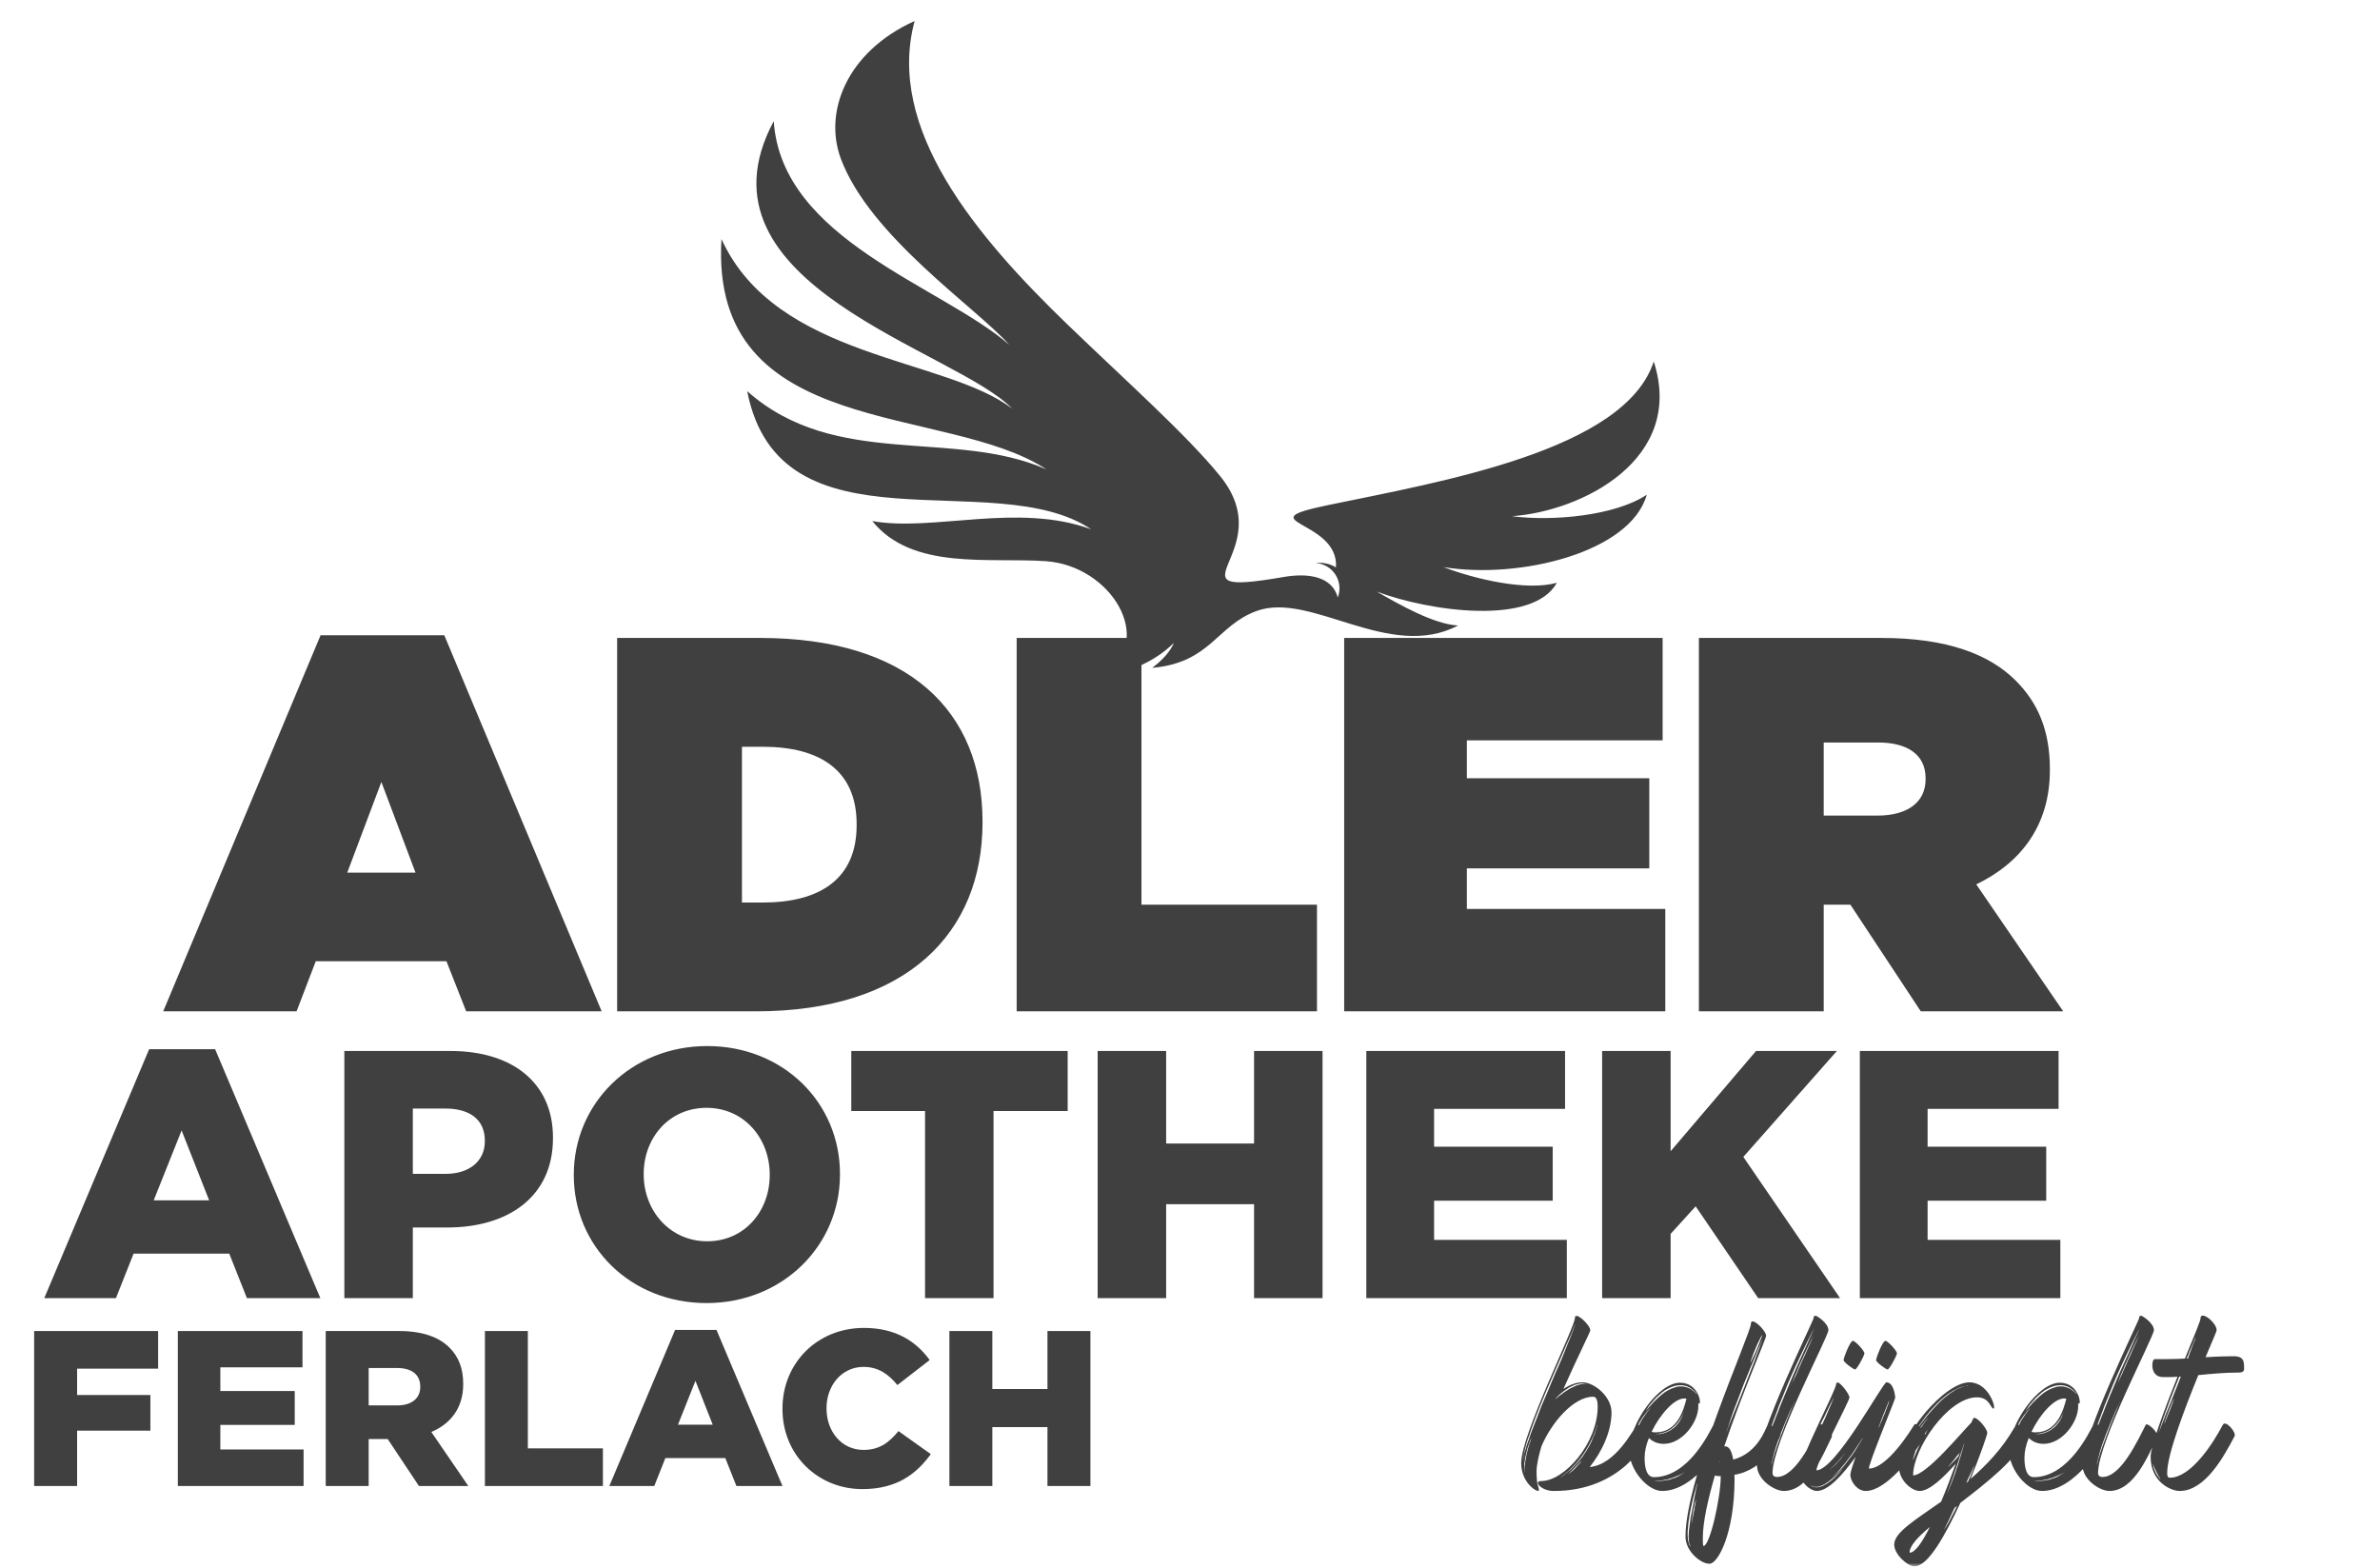 <svg width="645" height="425" viewBox="0 0 645 425" fill="none" xmlns="http://www.w3.org/2000/svg">
<mask id="mask0_3222_11828" style="mask-type:luminance" maskUnits="userSpaceOnUse" x="0" y="0" width="645" height="425">
<path d="M0 424.471H644.704V6.59905e-05H0V424.471Z" fill="white"/>
</mask>
<g mask="url(#mask0_3222_11828)">
<path d="M44.23 274.073H80.371L85.575 260.487H120.992L126.34 274.073H163.058L120.413 172.159H86.876L44.23 274.073ZM94.104 236.489L103.356 211.913L112.608 236.489H94.104ZM167.249 274.073H204.834C245.745 274.073 266.272 252.823 266.272 222.899V222.611C266.272 192.687 246.178 172.881 205.99 172.881H167.249V274.073ZM206.713 202.373C222.181 202.373 232.156 208.732 232.156 223.333V223.623C232.156 238.223 222.181 244.583 206.713 244.583H201.076V202.373H206.713ZM275.524 274.073H356.91V245.161H309.35V172.881H275.524V274.073ZM364.282 274.073H451.308V246.319H397.532V235.332H446.97V210.901H397.532V200.637H450.585V172.881H364.282V274.073ZM460.413 274.073H494.241V245.161H501.469L520.55 274.073H559.148L535.585 239.668C547.872 233.741 555.534 223.477 555.534 208.732V208.443C555.534 198.035 552.353 190.517 546.282 184.447C539.198 177.363 527.778 172.881 509.853 172.881H460.413V274.073ZM494.241 221.02V201.215H508.985C516.792 201.215 521.852 204.396 521.852 210.901V211.189C521.852 217.405 516.937 221.02 508.841 221.02H494.241Z" fill="#404040"/>
<path d="M12 351.789H31.421L36.204 339.734H62.132L66.915 351.789H86.815L58.304 284.341H40.415L12 351.789ZM41.657 325.288L49.216 306.345L56.679 325.288H41.657ZM93.32 351.789H111.88V332.653H121.16C137.711 332.653 149.861 324.332 149.861 308.45V308.258C149.861 293.525 138.955 284.818 122.116 284.818H93.32V351.789ZM111.88 318.113V300.414H120.681C127.283 300.414 131.396 303.378 131.396 309.12V309.312C131.396 314.573 127.283 318.113 120.777 318.113H111.88ZM191.476 353.129C212.141 353.129 227.64 337.534 227.64 318.304V318.113C227.64 298.882 212.333 283.48 191.668 283.48C171.003 283.48 155.504 299.074 155.504 318.304V318.494C155.504 337.725 170.812 353.129 191.476 353.129ZM191.668 336.385C181.431 336.385 174.447 327.968 174.447 318.304V318.113C174.447 308.45 181.24 300.222 191.476 300.222C201.713 300.222 208.601 308.545 208.601 318.304V318.494C208.601 328.157 201.809 336.385 191.668 336.385ZM250.696 351.789H269.256V301.084H289.347V284.818H230.701V301.084H250.696V351.789ZM297.477 351.789H316.037V326.341H339.861V351.789H358.419V284.818H339.861V309.884H316.037V284.818H297.477V351.789ZM370.281 351.789H424.623V336.004H388.651V325.382H420.796V310.746H388.651V300.509H424.144V284.818H370.281V351.789ZM434.189 351.789H452.751V334.376L459.543 326.914L476.476 351.789H498.672L472.457 313.521L497.811 284.818H475.903L452.751 311.989V284.818H434.189V351.789ZM504.029 351.789H558.369V336.004H522.397V325.382H554.543V310.746H522.397V300.509H557.891V284.818H504.029V351.789Z" fill="#404040"/>
<path d="M247.872 5.68C229.342 14.1 223.203 30.403 227.854 42.945C235.68 64.053 264.479 83.268 273.535 93.449C255.031 77.387 211.844 65.069 209.691 32.831C185.928 77.168 259.172 94.868 274.327 110.767C256.235 96.789 210.354 97.329 195.524 64.775C192.23 119.451 256.478 109.275 283.566 127.2C258.419 116.084 226.436 127.264 202.492 105.999C211.344 151.132 269.462 125.788 295.706 143.436C275.79 136.123 252.891 144.159 236.392 141.208C247.264 154.673 268.082 150.98 283.531 152.089C301.016 153.345 313.514 173.316 299.007 183.208C306.116 182.289 313.152 179.152 318.116 174.233C317.248 176.433 314.991 178.951 312.254 180.993C328.166 179.565 329.674 169.543 340.54 165.577C355.308 160.191 376.475 179.303 395.148 169.515C388.414 169.151 378.943 163.652 373.104 160.319C387.503 165.733 415.494 169.617 421.916 157.931C413.67 160.252 399.612 156.903 391.222 153.687C411.747 157.048 441.91 149.724 446.286 134.069C437.678 139.827 420.532 141.325 409.759 139.887C428.738 138.567 456.755 124.417 448.178 97.963C440.378 122.128 390.33 130.575 359.919 136.88C337.271 141.575 362.966 140.824 362.055 153.76C360.411 152.764 358.483 152.34 356.566 152.587C361.192 152.868 364.218 157.583 362.551 161.899C361.012 156.292 354.754 155.177 347.863 156.367C314.032 162.196 347.578 149.728 330.584 128.913C321.444 117.716 305.519 103.569 289.406 88.041C264.451 63.989 240.011 34.849 247.872 5.68Z" fill="#404040"/>
<path d="M443.647 386.216C442.592 387.271 437.948 396.926 430.825 397.56C434.201 393.339 436.733 387.852 436.733 382.734C436.733 378.46 432.039 374.608 428.872 374.608C427.131 374.608 425.391 375.294 423.701 376.402C427.341 368.171 430.983 360.942 430.983 360.52C430.983 359.043 426.815 355.19 426.815 357.142C426.815 359.728 412.252 388.695 412.252 396.506C412.252 402.099 417.053 404.79 417.053 403.84C417.053 402.731 416.42 402.838 416.42 398.774C416.42 397.032 416.948 394.659 417.739 391.967C420.377 385.688 426.34 378.512 431.775 378.512C432.777 378.512 432.988 379.938 432.988 381.15C432.988 391.071 424.019 401.359 417.687 401.359C415.417 401.359 417.739 404.051 420.956 404.051H421.009H421.063H421.169C439.373 404.051 446.549 390.543 446.549 388.642C446.549 387.482 444.068 385.794 443.647 386.216ZM414.572 391.123C414.415 391.546 414.257 392.02 414.099 392.6L413.888 393.446C413.835 393.707 413.729 393.971 413.675 394.342L413.36 396.082L413.201 397.614C413.201 398.034 413.201 398.458 413.255 398.722V398.984C413.255 398.932 413.201 398.88 413.201 398.722C413.201 398.563 413.149 398.404 413.149 398.246C413.149 398.034 413.096 397.824 413.096 397.614C413.096 397.138 413.043 396.611 413.201 396.03C413.255 395.45 413.36 394.868 413.519 394.29C413.569 393.919 413.675 393.656 413.729 393.392L413.94 392.548C414.099 391.967 414.309 391.492 414.468 391.071C414.625 390.647 414.677 390.279 414.837 390.068C414.889 389.91 414.889 389.803 414.943 389.75C414.943 389.698 414.943 389.698 414.996 389.644L414.889 390.068C414.837 390.332 414.731 390.7 414.572 391.123ZM416.525 384.211C415.627 386.479 414.837 388.432 414.257 390.279L413.781 391.546C413.623 391.967 413.623 392.338 413.465 392.706C413.201 393.392 413.043 394.024 412.937 394.659C412.885 394.922 412.832 395.134 412.832 395.344L412.727 395.871C412.727 395.714 412.727 395.556 412.78 395.344C412.78 395.186 412.832 394.974 412.885 394.606C413.043 394.024 413.096 393.446 413.307 392.652C413.465 391.86 413.729 391.071 413.993 390.174C414.363 389.276 414.625 388.327 414.996 387.271L416.156 384.106C417.053 381.836 417.951 379.568 418.952 377.192L421.908 370.387C422.911 368.223 423.701 366.219 424.493 364.476C425.284 362.736 425.917 361.363 426.285 360.307C426.499 359.728 426.604 359.358 426.761 359.094L426.92 358.674C426.868 358.726 426.868 358.726 426.868 358.779C426.868 358.831 426.815 358.938 426.815 359.094C426.656 359.464 426.551 359.728 426.392 360.307C426.023 361.415 425.443 362.842 424.704 364.582C424.019 366.324 423.227 368.382 422.224 370.546C421.221 372.707 420.325 375.028 419.323 377.352C418.267 379.726 417.317 382.048 416.525 384.211ZM429.769 375.188C429.769 375.188 429.664 375.135 429.452 375.082H428.979C428.82 375.082 428.609 375.135 428.396 375.135L427.659 375.347C427.395 375.399 427.184 375.452 426.92 375.611C426.656 375.768 426.392 375.822 426.129 375.979L425.284 376.402L424.545 376.876L423.807 377.352C423.596 377.563 423.332 377.722 423.12 377.879L422.541 378.3C422.329 378.512 422.172 378.671 422.064 378.724C421.959 378.776 421.855 378.882 421.696 379.039L421.433 379.25L421.644 378.986C421.749 378.83 422.012 378.566 422.435 378.142C422.647 377.932 422.804 377.774 422.963 377.668C423.173 377.458 423.385 377.299 423.596 377.139L425.125 376.084L425.971 375.663C426.233 375.506 426.499 375.452 426.761 375.294C427.131 375.242 427.341 375.135 427.607 375.082L428.344 374.923H428.979L429.505 375.028C429.664 375.082 429.717 375.135 429.769 375.135C429.823 375.188 429.875 375.188 429.875 375.188H429.769ZM428.187 396.452C427.817 396.874 427.341 397.35 426.868 397.928L426.129 398.616L425.391 399.195C425.177 399.355 425.021 399.407 424.863 399.566L424.652 399.724L424.704 399.671C424.757 399.671 424.809 399.619 424.863 399.566L425.337 399.142C425.496 398.932 425.76 398.722 425.971 398.511L426.709 397.772L428.081 396.347L428.715 395.714L428.556 395.924L428.187 396.452ZM429.347 394.024L428.872 394.763L428.344 395.398C427.976 395.871 427.607 396.242 427.236 396.664L426.18 397.772C425.812 398.14 425.496 398.404 425.125 398.668C424.757 399.036 424.493 399.195 424.229 399.407C423.965 399.671 423.755 399.83 423.543 399.988L422.911 400.463L423.067 400.303L423.491 399.935C423.912 399.566 424.44 399.195 425.072 398.616L426.076 397.666L427.131 396.558L428.187 395.292L428.715 394.606L429.189 393.919L429.664 393.234L430.087 392.495C430.401 392.02 430.667 391.546 430.877 391.071L431.563 389.698C431.775 389.276 431.933 388.8 432.091 388.432L432.512 387.324C432.672 386.955 432.724 386.744 432.777 386.479C432.829 386.27 432.936 386.111 432.988 385.952L432.829 386.531C432.777 386.744 432.724 387.008 432.565 387.378C432.408 387.746 432.355 388.063 432.197 388.484C432.039 388.855 431.88 389.33 431.669 389.75C431.509 390.227 431.3 390.7 431.036 391.176C430.825 391.65 430.561 392.126 430.244 392.6L429.823 393.339L429.347 394.024ZM465.649 386.111C464.963 385.847 464.488 385.952 464.172 386.479C463.38 387.852 457.68 400.303 448.236 400.303C446.125 400.303 445.704 397.403 445.704 395.079C445.704 393.446 446.072 391.65 446.865 389.698C447.761 390.543 449.028 391.282 450.875 391.282C455.888 391.282 460.267 385.476 460.267 381.046C460.267 380.676 460.267 380.464 460.215 380.306C460.267 380.358 460.373 380.358 460.531 380.358C461.112 380.358 460.32 374.714 455.255 374.714C449.451 374.714 441.536 385.9 441.536 393.128C441.536 398.192 446.391 404.051 450.452 404.051C459.528 404.051 467.496 390.911 467.496 388.8C467.496 387.587 466.757 386.638 465.913 386.216L465.649 386.111ZM456.152 383.207C455.993 383.471 455.94 383.842 455.675 384.315C455.519 384.527 455.465 384.739 455.307 385.003L454.78 385.742L454.147 386.479C453.883 386.69 453.724 386.955 453.355 387.114L452.985 387.428C452.827 387.587 452.721 387.534 452.564 387.692L451.667 388.116C451.401 388.274 451.087 388.274 450.823 388.432L450.031 388.59C449.767 388.59 449.556 388.642 449.344 388.642H448.817H448.341H448.448C448.607 388.642 448.712 388.642 448.817 388.59H449.344L449.979 388.432C450.241 388.432 450.505 388.38 450.769 388.274C451.033 388.116 451.348 388.116 451.613 387.958L452.456 387.534C452.616 387.378 452.721 387.428 452.88 387.271L453.249 386.955C453.512 386.796 453.724 386.531 453.988 386.322L454.62 385.635L455.149 384.898C455.36 384.632 455.519 384.42 455.569 384.263L456.152 383.156C456.204 382.998 456.204 382.892 456.257 382.839C456.257 382.787 456.257 382.787 456.309 382.734L456.152 383.207ZM448.659 388.168C448.184 388.168 447.868 388.116 447.604 388.01C449.872 383.312 453.724 378.986 456.416 378.986C456.625 378.986 456.837 379.039 457.048 379.039C456.204 382.416 454.463 388.168 448.659 388.168ZM446.284 381.943C446.548 381.574 446.865 380.992 447.445 380.358C448.025 379.726 448.553 378.986 449.344 378.3L450.559 377.246C451.033 376.876 451.401 376.614 451.983 376.35C452.456 376.084 452.985 375.874 453.459 375.716C454.041 375.506 454.567 375.452 455.044 375.399C455.519 375.347 456.045 375.399 456.572 375.506L456.891 375.611C457.101 375.663 457.207 375.716 457.26 375.716C457.417 375.768 457.471 375.822 457.524 375.874C457.68 375.926 457.785 375.979 457.84 375.979C458.209 376.19 458.42 376.455 458.788 376.614C459.001 376.876 459.264 377.034 459.423 377.192L459.791 377.616L459.897 377.774C459.844 377.774 459.791 377.722 459.739 377.668C459.581 377.616 459.528 377.458 459.371 377.299C459.159 377.139 458.948 376.928 458.684 376.771C458.368 376.507 458.051 376.35 457.733 376.19C457.629 376.19 457.524 376.136 457.471 376.084L457.155 375.979L456.837 375.874C456.677 375.874 456.677 375.822 456.521 375.822C456.045 375.663 455.569 375.716 455.096 375.716C454.515 375.768 454.041 375.926 453.619 376.084C453.144 376.244 452.616 376.455 452.141 376.719C451.719 376.982 451.244 377.192 450.823 377.563C450.399 377.932 449.979 378.195 449.609 378.566L448.553 379.568C448.184 379.938 447.92 380.147 447.656 380.518C447.076 381.096 446.707 381.626 446.337 381.995C446.177 382.204 446.072 382.258 446.021 382.416C446.072 382.258 446.125 382.152 446.284 381.943ZM444.965 384.739C444.807 385.003 444.649 385.267 444.491 385.635C444.332 386.006 444.173 386.27 444.015 386.531L443.593 387.482C443.435 387.746 443.435 388.063 443.277 388.327C443.119 388.695 443.172 388.907 443.012 389.119L442.855 389.856L442.749 390.384C442.696 390.49 442.696 390.595 442.696 390.7V390.858C442.644 390.7 442.644 390.543 442.696 390.384C442.696 390.015 442.749 389.698 442.908 389.119C442.959 388.907 443.064 388.642 443.119 388.274C443.277 388.01 443.277 387.692 443.435 387.428L443.857 386.479L444.28 385.53L444.807 384.632L445.388 383.79C445.599 383.524 445.757 383.26 445.968 383.051C446.125 382.787 446.337 382.575 446.496 382.363L447.34 381.466C447.18 381.731 446.917 382.048 446.548 382.468L446.072 383.103L445.545 383.895L444.965 384.739ZM455.783 399.514C455.413 399.776 454.937 399.988 454.463 400.251L453.672 400.568C453.408 400.727 453.144 400.674 452.88 400.832C452.509 400.991 452.3 400.991 452.036 401.043L451.192 401.2C450.823 401.252 450.559 401.306 450.399 401.306C450.241 401.359 449.979 401.359 449.715 401.359C449.556 401.411 449.397 401.411 449.133 401.411H448.659H448.236H448.341C448.395 401.411 448.5 401.359 448.659 401.359C448.817 401.359 448.976 401.359 449.133 401.306C449.397 401.306 449.556 401.306 449.715 401.252C449.925 401.252 450.136 401.2 450.399 401.2L451.139 401.043L451.983 400.884C452.247 400.727 452.509 400.779 452.775 400.622C453.144 400.568 453.355 400.515 453.619 400.356C453.883 400.198 454.147 400.198 454.411 400.039C454.885 399.883 455.36 399.619 455.729 399.46C456.099 399.248 456.416 399.09 456.625 398.932C456.416 399.09 456.152 399.3 455.783 399.514ZM482.639 388.274C482.639 387.482 479.368 385.742 478.999 386.27C478.417 387.219 476.413 393.76 469.712 395.556C469.236 392.6 468.285 391.808 467.284 391.967C472.192 377.352 478.629 362.842 478.629 361.998C478.629 360.52 474.512 356.563 474.512 358.726C474.512 361.31 456.784 400.303 456.784 416.398C456.784 420.46 460.952 423.784 463.275 423.784C465.596 423.784 470.081 415.5 470.081 400.727C470.081 400.356 470.028 400.039 470.028 399.671C478.101 398.404 482.639 389.963 482.639 388.274ZM474.724 368.171C474.988 367.379 475.305 366.482 475.78 365.426C476.149 364.423 476.623 363.579 476.993 362.788C477.152 362.418 477.309 362.155 477.468 361.944L477.625 361.628C477.572 361.68 477.572 361.68 477.572 361.734C477.572 361.786 477.521 361.839 477.521 361.998C477.468 362.26 477.363 362.524 477.204 362.895C476.94 363.686 476.569 364.582 476.149 365.584C475.727 366.587 475.305 367.536 474.936 368.223C474.777 368.591 474.672 368.91 474.512 369.12L474.355 369.438L474.459 369.068C474.512 368.855 474.565 368.539 474.724 368.171ZM469.236 383.947C469.659 382.734 470.133 381.414 470.715 379.99L472.455 375.399L474.303 370.86C474.883 369.438 475.463 368.171 475.939 366.958C476.413 365.743 476.783 364.847 477.152 364.16C477.257 363.791 477.363 363.579 477.468 363.42L477.625 363.158C477.572 363.211 477.572 363.315 477.521 363.42L477.204 364.214L476.149 367.01C475.727 368.223 475.199 369.543 474.619 371.02C474.039 372.444 473.457 374.027 472.877 375.558C471.612 378.724 470.451 381.731 469.448 384.052L468.34 386.85C468.18 387.219 468.129 387.482 468.076 387.639C468.024 387.746 468.024 387.852 467.971 387.904C467.971 387.852 467.971 387.746 468.024 387.639C468.076 387.482 468.129 387.219 468.285 386.85L469.236 383.947ZM466.019 395.871C466.019 395.976 466.019 396.082 466.069 396.135H465.913C465.913 396.082 465.965 396.03 466.019 395.871ZM459.528 407.111C459.476 407.479 459.476 407.798 459.317 408.167C459.264 408.587 459.264 409.011 459.107 409.432L458.895 410.646C458.736 411.068 458.736 411.386 458.684 411.754C458.525 412.124 458.579 412.387 458.525 412.546C458.473 412.703 458.473 412.755 458.473 412.808V412.494C458.473 412.282 458.525 412.071 458.579 411.7C458.579 411.386 458.631 411.016 458.736 410.646L458.895 409.38C459.053 408.958 459.107 408.535 459.159 408.114C459.317 407.744 459.264 407.427 459.423 407.059L459.687 406.003C459.633 406.056 459.633 406.162 459.633 406.318L459.528 407.111ZM459.897 402.52C459.739 402.995 459.633 403.682 459.476 404.524C459.317 405.368 459.107 406.318 458.948 407.374L458.315 410.592C458.156 411.174 458.104 411.7 458.051 412.282C457.999 412.65 457.945 412.914 457.945 413.074C457.892 413.443 457.84 413.706 457.84 413.863C457.733 414.392 457.68 414.919 457.68 415.395C457.629 415.868 457.629 416.344 457.629 416.714L457.733 417.874C457.785 418.084 457.84 418.244 457.84 418.35L457.999 418.719C457.999 418.772 458.051 418.878 458.104 419.035L458.209 419.246C458.261 419.3 458.261 419.352 458.261 419.352C458.209 419.3 458.209 419.3 458.209 419.246L458.051 419.035C457.999 418.982 457.945 418.93 457.892 418.772C457.84 418.719 457.785 418.562 457.733 418.35C457.68 418.191 457.629 418.084 457.629 417.927L457.471 417.347C457.471 417.188 457.417 416.976 457.417 416.767C457.365 416.344 457.365 415.868 457.365 415.395C457.365 414.814 457.417 414.446 457.471 413.863L457.629 412.23C457.785 411.647 457.84 411.122 457.892 410.539C458.104 409.432 458.315 408.324 458.579 407.27C458.788 406.267 459.053 405.316 459.264 404.471C459.476 403.682 459.633 402.995 459.791 402.52C459.844 402.255 459.897 402.046 459.951 401.992C460.003 401.94 460.003 401.835 460.003 401.782C459.951 401.835 459.951 401.94 459.951 401.992C459.951 402.15 459.897 402.308 459.897 402.52ZM461.533 418.508C461.48 418.138 461.48 417.664 461.48 416.767C461.48 412.494 462.852 406.424 464.752 399.83C465.12 399.988 465.544 400.039 466.019 400.039H466.335V400.092C466.335 405.898 463.38 418.982 461.639 418.982L461.533 418.508ZM493.297 386.111C490.923 390.806 486.491 400.251 481.584 400.251C480.791 400.251 480.369 399.883 480.369 399.195C480.369 390.7 495.512 362.26 495.512 360.466C495.512 358.567 492.399 356.563 492.031 356.563C491.661 356.563 491.503 356.774 491.503 357.195C491.503 357.882 476.149 388.8 476.149 397.032C476.149 401.043 480.897 404.051 483.431 404.051C490.184 404.051 494.036 394.236 496.411 389.435C496.937 388.327 493.72 385.371 493.297 386.111ZM490.659 363.844C490.288 364.528 490.025 365.268 489.656 366.06C489.285 366.904 488.917 367.747 488.496 368.591L487.388 371.126C487.019 371.916 486.755 372.707 486.385 373.342C486.12 374.027 485.857 374.555 485.699 374.923L485.435 375.506C485.435 375.452 485.435 375.399 485.488 375.347L485.699 374.923L486.28 373.288C486.544 372.656 486.86 371.863 487.229 371.072C487.545 370.228 487.915 369.384 488.337 368.539C488.707 367.642 489.129 366.799 489.499 366.007C489.868 365.216 490.184 364.476 490.553 363.791C490.817 363.158 491.133 362.631 491.291 362.26L491.556 361.68C491.503 361.892 491.397 362.103 491.291 362.312L490.659 363.844ZM478.997 389.856C479.261 388.96 479.631 387.692 480.212 386.163C480.476 385.371 480.739 384.579 481.108 383.683C481.477 382.787 481.741 381.943 482.111 380.94C482.901 379.092 483.641 377.139 484.485 375.082C485.329 373.024 486.227 371.126 487.069 369.279C487.915 367.432 488.76 365.796 489.445 364.318L491.187 360.836C491.451 360.36 491.661 359.887 491.82 359.518L491.239 360.89L489.656 364.423C489.023 365.902 488.231 367.59 487.388 369.438C486.544 371.284 485.699 373.183 484.855 375.242C484.009 377.192 483.219 379.198 482.428 381.096C482.059 382.1 481.741 382.944 481.372 383.79C481.003 384.632 480.791 385.423 480.423 386.216C479.841 387.746 479.42 388.96 479.051 389.856C478.892 390.384 478.68 390.858 478.523 391.282C478.523 391.176 478.576 391.071 478.627 390.911C478.68 390.647 478.84 390.332 478.997 389.856ZM480.053 397.138C480.053 396.874 480.107 396.558 480.159 396.188C480.317 395.818 480.317 395.45 480.476 394.974C480.633 394.554 480.687 394.131 480.844 393.551L481.32 392.02C481.689 390.911 482.111 389.856 482.533 388.642L483.852 385.371L485.064 382.522L486.015 380.518C486.173 380.306 486.173 380.147 486.227 379.99L486.332 379.779C486.28 380.043 486.173 380.306 486.015 380.571L485.172 382.575L484.009 385.423L482.744 388.748L481.531 392.074L481.003 393.603C480.844 394.184 480.739 394.606 480.581 395.027C480.423 395.45 480.317 395.871 480.264 396.242C480.107 396.611 480.107 396.874 480.053 397.138ZM518.783 386.111C514.719 392.706 509.917 397.982 506.54 397.982C505.855 397.982 513.399 379.779 513.611 378.83C513.611 377.879 513.084 374.608 511.236 374.608C510.233 374.608 497.517 398.458 492.241 398.458C492.452 396.082 501.212 379.674 501.212 378.724C501.212 377.668 497.835 373.288 497.623 375.082C497.465 376.928 488.124 394.659 487.809 398.299C487.545 401.887 490.817 404.051 492.345 404.051C495.459 404.051 499.259 399.83 502.899 394.815C502.056 397.138 501.528 398.88 501.475 399.514C501.317 401.095 503.111 404.051 505.644 404.051C511.131 404.051 518.519 394.606 521.631 389.276C522.212 388.274 519.363 385.162 518.783 386.111ZM509.971 384.527L510.497 383.156L511.079 381.731L511.553 380.571C511.712 380.2 511.764 379.938 511.923 379.726L512.081 379.41C512.028 379.463 512.028 379.568 511.976 379.726C511.923 379.938 511.869 380.2 511.712 380.571L511.236 381.836L510.709 383.207C510.497 383.683 510.285 384.159 510.127 384.632C509.971 385.055 509.759 385.423 509.601 385.794C509.443 386.163 509.389 386.479 509.231 386.69L509.072 387.008L509.177 386.638L509.496 385.794L509.971 384.527ZM496.409 397.772C496.885 397.403 497.36 396.874 497.94 396.242L499.417 394.554L499.892 393.971L500.051 393.76L499.892 394.024L499.417 394.606C499.048 395.134 498.572 395.714 497.993 396.295C497.729 396.664 497.465 396.874 497.201 397.138C496.937 397.403 496.673 397.614 496.409 397.824L495.883 398.299C495.724 398.352 495.671 398.404 495.724 398.404L495.671 398.458L495.883 398.299C496.04 398.14 496.145 397.982 496.409 397.772ZM489.815 394.554C489.656 394.922 489.551 395.186 489.497 395.45L489.232 395.976C489.18 396.03 489.18 396.135 489.18 396.188C489.18 396.135 489.18 396.082 489.232 395.976C489.285 395.818 489.232 395.662 489.392 395.398C489.551 394.868 489.815 394.184 490.131 393.339L491.291 390.49L492.769 387.219C493.348 386.163 493.772 385.055 494.352 384.052L495.671 381.255L496.673 379.303L497.043 378.566L496.937 378.776C496.885 378.935 496.885 379.144 496.727 379.355C496.567 379.832 496.252 380.571 495.883 381.36L494.668 384.211C494.193 385.214 493.719 386.322 493.139 387.428C492.559 388.484 492.136 389.592 491.661 390.595C491.397 391.176 491.187 391.65 490.923 392.074L490.341 393.446C490.131 393.814 489.972 394.184 489.815 394.554ZM498.363 399.248L497.096 400.515L496.357 401.147L495.512 401.782C495.249 401.94 494.985 402.15 494.616 402.308C494.456 402.467 494.352 402.414 494.193 402.574C493.983 402.626 493.824 402.731 493.719 402.784C493.508 402.838 493.348 402.89 493.297 402.89C493.085 402.943 492.928 402.995 492.821 402.995C492.769 403.048 492.716 403.048 492.611 403.048H492.399H491.977C491.713 403.048 491.503 402.943 491.291 402.89C491.133 402.838 491.08 402.784 491.028 402.731C490.869 402.679 490.817 402.626 490.817 402.626C490.659 402.467 490.659 402.467 490.5 402.414C490.448 402.36 490.395 402.36 490.395 402.36C490.448 402.36 490.448 402.36 490.5 402.414L490.817 402.574C490.869 402.626 490.975 402.679 491.028 402.679C491.187 402.731 491.239 402.784 491.291 402.784L491.608 402.89C491.767 402.89 491.819 402.943 491.977 402.943H492.399C492.452 402.943 492.452 402.89 492.611 402.89H492.821C492.875 402.838 493.033 402.784 493.244 402.731C493.401 402.679 493.508 402.731 493.667 402.574C493.877 402.52 494.036 402.467 494.088 402.414C494.247 402.255 494.405 402.308 494.563 402.15C494.827 401.992 495.037 401.782 495.405 401.623L496.199 400.991L496.991 400.356L497.675 399.724L498.256 399.195C498.677 398.827 498.943 398.511 499.207 398.299L499.523 397.982L499.417 398.087L499.207 398.352L498.363 399.248ZM503.797 391.44C503.428 392.02 503.059 392.706 502.583 393.392C502.056 394.184 501.528 394.922 501 395.556C500.42 396.347 499.945 396.979 499.364 397.666C498.784 398.299 498.309 398.88 497.729 399.3C497.569 399.514 497.307 399.724 497.043 399.935C496.779 400.198 496.62 400.356 496.513 400.41L497.675 399.248L498.415 398.458L499.207 397.508C499.785 396.874 500.261 396.242 500.841 395.45C501.423 394.659 501.951 394.078 502.425 393.287L503.691 391.387L504.588 390.015C504.747 389.856 504.8 389.803 504.852 389.644C504.8 389.803 504.8 389.91 504.641 390.068L503.797 391.44ZM502.161 363.368C501.369 363.368 499.627 368.012 499.627 368.591C499.627 369.174 502.32 371.126 502.741 371.126C503.216 371.126 505.275 367.379 505.275 366.744C505.275 366.06 502.793 363.368 502.161 363.368ZM510.973 363.368C510.18 363.368 508.44 368.012 508.44 368.591C508.44 369.174 511.131 371.126 511.553 371.126C512.028 371.126 514.085 367.379 514.085 366.744C514.085 366.06 511.607 363.368 510.973 363.368ZM545.797 387.06C542.631 392.548 538.463 396.979 534.031 400.779C536.721 394.29 538.567 388.748 538.567 388.327C538.567 387.219 536.088 384.211 534.98 384.211C534.875 384.211 534.611 384.632 534.241 385.53C531.761 388.01 522.053 399.83 518.465 399.83C518.465 392.548 527.963 378.671 535.772 378.671C539.255 378.671 539.465 381.731 540.257 381.731C541.048 381.731 538.991 374.608 533.713 374.608C527.012 374.608 514.665 389.066 514.665 397.719C514.665 401.043 517.991 404.051 520.259 404.051C522.897 404.051 526.591 400.515 530.02 396.664C528.807 400.039 527.488 403.576 526.063 406.952C519.099 411.859 513.345 415.29 513.345 418.562C513.345 421.251 516.988 424.47 518.835 424.47C522.58 424.47 527.171 416.027 531.285 407.27C538.409 401.835 546.431 395.503 549.332 389.382C549.912 388.432 547.221 384.368 545.797 387.06ZM517.093 391.44C517.357 390.806 517.779 389.91 518.412 388.907C518.992 387.904 519.731 386.796 520.627 385.582L521.948 383.736C522.528 383.156 522.897 382.522 523.477 381.943C524.059 381.36 524.48 380.835 525.06 380.252C525.641 379.674 526.168 379.198 526.749 378.724L527.593 378.036C527.857 377.827 528.12 377.616 528.437 377.458C529.069 377.034 529.599 376.719 530.072 376.507C530.337 376.35 530.601 376.296 530.864 376.136C531.127 376.031 531.34 375.926 531.551 375.874C532.079 375.716 532.5 375.611 532.764 375.611C533.133 375.452 533.397 375.506 533.556 375.506C533.397 375.558 533.133 375.558 532.764 375.611C532.395 375.663 532.025 375.768 531.603 375.926L530.864 376.244L530.124 376.56L528.543 377.563L527.699 378.195C527.435 378.407 527.224 378.618 526.855 378.882C526.275 379.355 525.799 379.832 525.219 380.411C524.639 380.992 524.216 381.52 523.636 382.1C521.525 384.42 519.731 387.008 518.517 388.96C517.937 389.91 517.463 390.752 517.093 391.44C516.935 391.703 516.829 391.967 516.776 392.179L517.093 391.44ZM517.937 391.387C517.567 392.02 517.304 392.652 517.093 393.234L516.619 394.554L516.459 395.027V394.922C516.459 394.868 516.512 394.763 516.564 394.554C516.724 394.184 516.776 393.76 516.988 393.182C517.199 392.6 517.409 391.967 517.779 391.282L518.253 390.279C518.465 389.963 518.675 389.644 518.835 389.276L520.1 387.324L521.315 385.688L522.159 384.579L522.423 384.263L522.528 384.159L522.211 384.632L521.367 385.794C520.997 386.27 520.68 386.85 520.259 387.428C519.837 388.063 519.415 388.695 519.045 389.382C518.835 389.698 518.621 390.015 518.465 390.384C518.253 390.752 518.096 391.018 517.937 391.387ZM518.517 395.239C518.569 395.027 518.621 394.659 518.781 394.236C518.835 393.971 518.94 393.76 518.992 393.603C519.045 393.339 519.099 393.128 519.256 392.863C519.415 392.6 519.415 392.338 519.572 392.074C519.731 391.808 519.731 391.596 519.889 391.335C520.417 390.227 520.945 389.33 521.525 388.642L522.159 387.799L522.423 387.534C522.423 387.587 522.423 387.587 522.369 387.639L522.211 387.852C522.053 388.063 521.948 388.38 521.735 388.748C521.525 389.119 521.261 389.539 521.051 390.015L520.259 391.492C520.048 392.074 519.784 392.495 519.572 392.968C519.361 393.551 519.151 393.919 518.992 394.342C518.835 394.711 518.675 395.027 518.621 395.292C518.569 395.45 518.517 395.503 518.517 395.556C518.465 395.608 518.465 395.608 518.465 395.662V395.556C518.465 395.45 518.465 395.344 518.517 395.239ZM517.513 420.778C517.513 418.93 519.677 416.608 523.003 413.811C520.945 417.979 518.992 420.778 517.513 420.778ZM529.229 396.295C528.807 396.77 528.437 397.084 528.227 397.35C528.12 397.403 528.015 397.508 527.909 397.614L528.173 397.296L529.069 396.188L530.337 394.606C530.601 394.236 530.812 394.078 531.076 393.707L530.759 394.659L530.601 394.815C530.124 395.398 529.651 395.871 529.229 396.295ZM529.809 409.275C529.229 410.33 528.755 411.279 528.332 412.124C527.857 412.914 527.54 413.602 527.171 414.076C527.012 414.287 526.905 414.446 526.855 414.604L526.749 414.71V414.76L526.855 414.551L527.119 414.022L528.12 412.018L529.44 409.168C529.599 408.958 529.599 408.799 529.756 408.587L530.389 408.114L529.809 409.275ZM531.761 393.182C531.603 393.866 531.34 394.606 531.076 395.45C530.812 396.295 530.601 397.19 530.231 398.034C529.968 398.932 529.704 399.776 529.335 400.622C529.069 401.466 528.755 402.203 528.491 402.838C528.227 403.522 527.963 404.051 527.804 404.419L527.593 404.842C527.647 404.684 527.647 404.578 527.804 404.366L528.385 402.838C528.648 402.15 528.912 401.411 529.175 400.568C529.545 399.776 529.704 398.88 530.072 397.982L531.656 393.128C531.92 392.338 532.131 391.65 532.395 390.966L532.235 391.596C532.079 391.967 531.973 392.548 531.761 393.182ZM532.869 401.887C533.239 401.095 533.503 400.356 533.872 399.724L534.769 397.719C534.928 397.455 535.033 397.19 535.139 396.926L534.875 397.719C534.664 398.299 534.452 398.932 534.083 399.83L533.397 401.411L532.869 401.887ZM568.591 386.111C567.905 385.847 567.429 385.952 567.113 386.479C566.321 387.852 560.621 400.303 551.177 400.303C549.067 400.303 548.645 397.403 548.645 395.079C548.645 393.446 549.013 391.65 549.807 389.698C550.704 390.543 551.969 391.282 553.816 391.282C558.829 391.282 563.209 385.476 563.209 381.046C563.209 380.676 563.209 380.464 563.156 380.306C563.209 380.358 563.315 380.358 563.472 380.358C564.053 380.358 563.261 374.714 558.196 374.714C552.392 374.714 544.477 385.9 544.477 393.128C544.477 398.192 549.332 404.051 553.395 404.051C562.471 404.051 570.437 390.911 570.437 388.8C570.437 387.587 569.699 386.638 568.855 386.216L568.591 386.111ZM559.093 383.207C558.935 383.471 558.883 383.842 558.619 384.315C558.459 384.527 558.405 384.739 558.249 385.003L557.721 385.742L557.088 386.479C556.824 386.69 556.665 386.955 556.296 387.114L555.927 387.428C555.769 387.587 555.664 387.534 555.505 387.692L554.608 388.116C554.343 388.274 554.028 388.274 553.764 388.432L552.972 388.59C552.708 388.59 552.497 388.642 552.285 388.642H551.759H551.284H551.389C551.548 388.642 551.653 388.642 551.759 388.59H552.285L552.92 388.432C553.184 388.432 553.447 388.38 553.711 388.274C553.975 388.116 554.291 388.116 554.555 387.958L555.399 387.534C555.557 387.378 555.664 387.428 555.821 387.271L556.191 386.955C556.453 386.796 556.665 386.531 556.929 386.322L557.563 385.635L558.091 384.898C558.301 384.632 558.459 384.42 558.512 384.263L559.093 383.156C559.145 382.998 559.145 382.892 559.199 382.839C559.199 382.787 559.199 382.787 559.252 382.734L559.093 383.207ZM551.6 388.168C551.124 388.168 550.809 388.116 550.545 388.01C552.815 383.312 556.665 378.986 559.357 378.986C559.567 378.986 559.779 379.039 559.991 379.039C559.145 382.416 557.403 388.168 551.6 388.168ZM549.227 381.943C549.489 381.574 549.807 380.992 550.387 380.358C550.967 379.726 551.495 378.986 552.285 378.3L553.5 377.246C553.975 376.876 554.343 376.614 554.924 376.35C555.399 376.084 555.927 375.874 556.401 375.716C556.983 375.506 557.509 375.452 557.985 375.399C558.459 375.347 558.988 375.399 559.513 375.506L559.832 375.611C560.043 375.663 560.148 375.716 560.201 375.716C560.36 375.768 560.412 375.822 560.465 375.874C560.621 375.926 560.729 375.979 560.781 375.979C561.151 376.19 561.361 376.455 561.731 376.614C561.943 376.876 562.207 377.034 562.364 377.192L562.732 377.616L562.84 377.774C562.785 377.774 562.732 377.722 562.68 377.668C562.523 377.616 562.471 377.458 562.312 377.299C562.1 377.139 561.889 376.928 561.624 376.771C561.309 376.507 560.992 376.35 560.675 376.19C560.569 376.19 560.465 376.136 560.412 376.084L560.096 375.979L559.779 375.874C559.62 375.874 559.62 375.822 559.463 375.822C558.988 375.663 558.512 375.716 558.037 375.716C557.456 375.768 556.983 375.926 556.56 376.084C556.085 376.244 555.557 376.455 555.083 376.719C554.661 376.982 554.185 377.192 553.764 377.563C553.341 377.932 552.92 378.195 552.551 378.566L551.495 379.568C551.124 379.938 550.861 380.147 550.597 380.518C550.017 381.096 549.648 381.626 549.279 381.995C549.119 382.204 549.013 382.258 548.963 382.416C549.013 382.258 549.067 382.152 549.227 381.943ZM547.905 384.739C547.749 385.003 547.591 385.267 547.432 385.635C547.273 386.006 547.116 386.27 546.956 386.531L546.535 387.482C546.377 387.746 546.377 388.063 546.219 388.327C546.06 388.695 546.113 388.907 545.953 389.119L545.796 389.856L545.691 390.384C545.639 390.49 545.639 390.595 545.639 390.7V390.858C545.585 390.7 545.585 390.543 545.639 390.384C545.639 390.015 545.691 389.698 545.848 389.119C545.9 388.907 546.008 388.642 546.06 388.274C546.219 388.01 546.219 387.692 546.377 387.428L546.799 386.479L547.221 385.53L547.749 384.632L548.329 383.79C548.54 383.524 548.699 383.26 548.909 383.051C549.067 382.787 549.279 382.575 549.437 382.363L550.281 381.466C550.121 381.731 549.859 382.048 549.489 382.468L549.013 383.103L548.488 383.895L547.905 384.739ZM558.724 399.514C558.355 399.776 557.88 399.988 557.403 400.251L556.613 400.568C556.348 400.727 556.085 400.674 555.821 400.832C555.452 400.991 555.241 400.991 554.977 401.043L554.133 401.2C553.764 401.252 553.5 401.306 553.341 401.306C553.184 401.359 552.92 401.359 552.656 401.359C552.497 401.411 552.339 401.411 552.076 401.411H551.6H551.177H551.284C551.336 401.411 551.443 401.359 551.6 401.359C551.759 401.359 551.917 401.359 552.076 401.306C552.339 401.306 552.497 401.306 552.656 401.252C552.867 401.252 553.077 401.2 553.341 401.2L554.08 401.043L554.924 400.884C555.188 400.727 555.452 400.779 555.716 400.622C556.085 400.568 556.296 400.515 556.56 400.356C556.824 400.198 557.088 400.198 557.352 400.039C557.827 399.883 558.301 399.619 558.671 399.46C559.04 399.248 559.357 399.09 559.567 398.932C559.357 399.09 559.093 399.3 558.724 399.514ZM581.517 386.111C579.144 390.806 574.711 400.251 569.804 400.251C569.012 400.251 568.591 399.883 568.591 399.195C568.591 390.7 583.732 362.26 583.732 360.466C583.732 358.567 580.62 356.563 580.252 356.563C579.883 356.563 579.724 356.774 579.724 357.195C579.724 357.882 564.369 388.8 564.369 397.032C564.369 401.043 569.119 404.051 571.651 404.051C578.405 404.051 582.256 394.236 584.631 389.435C585.159 388.327 581.94 385.371 581.517 386.111ZM578.88 363.844C578.509 364.528 578.247 365.268 577.877 366.06C577.508 366.904 577.139 367.747 576.716 368.591L575.608 371.126C575.239 371.916 574.975 372.707 574.605 373.342C574.341 374.027 574.079 374.555 573.92 374.923L573.656 375.506C573.656 375.452 573.656 375.399 573.709 375.347L573.92 374.923L574.5 373.288C574.764 372.656 575.08 371.863 575.449 371.072C575.767 370.228 576.136 369.384 576.559 368.539C576.928 367.642 577.348 366.799 577.719 366.007C578.088 365.216 578.405 364.476 578.775 363.791C579.037 363.158 579.355 362.631 579.512 362.26L579.776 361.68C579.724 361.892 579.619 362.103 579.512 362.312L578.88 363.844ZM567.219 389.856C567.483 388.96 567.852 387.692 568.432 386.163C568.696 385.371 568.959 384.579 569.329 383.683C569.699 382.787 569.963 381.943 570.332 380.94C571.121 379.092 571.861 377.139 572.707 375.082C573.551 373.024 574.448 371.126 575.291 369.279C576.136 367.432 576.98 365.796 577.667 364.318L579.405 360.836C579.671 360.36 579.883 359.887 580.04 359.518L579.459 360.89L577.877 364.423C577.244 365.902 576.452 367.59 575.608 369.438C574.764 371.284 573.92 373.183 573.076 375.242C572.231 377.192 571.44 379.198 570.648 381.096C570.279 382.1 569.963 382.944 569.593 383.79C569.224 384.632 569.012 385.423 568.643 386.216C568.063 387.746 567.641 388.96 567.272 389.856C567.113 390.384 566.901 390.858 566.744 391.282C566.744 391.176 566.796 391.071 566.848 390.911C566.901 390.647 567.06 390.332 567.219 389.856ZM568.273 397.138C568.273 396.874 568.327 396.558 568.38 396.188C568.537 395.818 568.537 395.45 568.696 394.974C568.855 394.554 568.905 394.131 569.064 393.551L569.54 392.02C569.909 390.911 570.332 389.856 570.753 388.642L572.072 385.371L573.285 382.522L574.235 380.518C574.395 380.306 574.395 380.147 574.448 379.99L574.553 379.779C574.5 380.043 574.395 380.306 574.235 380.571L573.392 382.575L572.231 385.423L570.965 388.748L569.752 392.074L569.224 393.603C569.064 394.184 568.959 394.606 568.801 395.027C568.643 395.45 568.537 395.871 568.485 396.242C568.327 396.611 568.327 396.874 568.273 397.138ZM602.412 386.111C599.616 391.44 593.707 400.463 588.008 400.463C587.533 400.463 587.321 400.039 587.321 399.195C587.321 394.131 592.069 381.731 595.764 372.656C599.352 372.287 603.045 371.968 606.423 371.968C607.425 371.968 608.164 371.863 608.164 370.966C608.164 369.226 608.269 367.536 605.368 367.536C604.101 367.536 601.093 367.59 597.716 367.8C599.775 362.895 600.724 360.836 600.724 360.466C600.724 358.41 596.344 354.926 596.344 357.354C596.344 357.935 594.815 361.628 592.123 368.171C590.012 368.33 585.105 368.33 583.892 368.33C583.101 368.33 582.52 373.183 586.161 373.183C587.375 373.183 588.693 373.236 590.119 373.078C586.741 381.52 582.837 391.914 582.837 394.763C582.837 401.676 588.377 404.051 590.699 404.051C597.559 404.051 602.623 394.868 605.579 389.224C606.159 388.222 603.152 384.686 602.412 386.111ZM593.389 366.219C593.971 365.004 594.285 364.108 594.656 363.315C594.815 362.947 594.867 362.683 595.025 362.524C595.079 362.418 595.079 362.312 595.131 362.26C595.079 362.312 595.079 362.418 595.025 362.578C594.973 362.788 594.92 363 594.761 363.368C594.392 364.055 594.076 365.111 593.601 366.324C593.177 367.327 593.389 366.904 592.968 368.171H592.599C593.177 366.904 592.968 367.274 593.389 366.219ZM586.425 383.947C586.899 382.734 587.375 381.308 587.953 379.779L590.435 373.5L590.593 373.078C590.804 373.078 590.963 373.078 591.015 373.024L590.804 373.659C589.539 376.876 587.639 381.626 586.636 384.052L585.528 386.955L585.212 387.799C585.159 387.958 585.159 388.01 585.105 388.063L585.423 386.955C585.633 386.163 586.003 385.214 586.425 383.947ZM585.105 400.41C584.735 400.039 584.42 399.514 584.156 398.932C583.997 398.668 583.945 398.352 583.785 398.087C583.627 397.824 583.627 397.56 583.576 397.35C583.523 397.084 583.471 396.926 583.471 396.77V396.558V396.611C583.471 396.664 583.471 396.716 583.523 396.77C583.523 396.926 583.627 397.084 583.68 397.296C583.732 397.56 583.84 397.772 583.997 398.034C584.156 398.299 584.209 398.563 584.367 398.827L584.788 399.671C584.948 399.883 585 400.144 585.159 400.303C585.317 400.515 585.423 400.674 585.475 400.832L585.581 400.991L585.423 400.832C585.264 400.674 585.159 400.568 585.105 400.41ZM586.477 385.9C586.531 385.847 586.531 385.742 586.583 385.582C586.636 385.371 586.689 385.108 586.845 384.739L587.269 383.631L587.744 382.363C587.901 381.89 588.113 381.466 588.272 381.046L588.693 379.938L589.221 378.882L588.852 379.99L588.429 381.15L587.953 382.416C587.744 382.839 587.585 383.312 587.428 383.683L586.952 384.792C586.793 385.162 586.793 385.371 586.636 385.582L586.477 385.9Z" fill="#404040"/>
</g>
<path d="M9.256 360.705H42.855V370.905H20.895V378.045H40.755V387.704H20.895V402.704H9.256V360.705Z" fill="#404040"/>
<path d="M48.195 360.705H81.974V370.545H59.715V376.964H79.874V386.144H59.715V392.804H82.274V402.704H48.195V360.705Z" fill="#404040"/>
<path d="M107.654 380.865C111.554 380.865 113.894 378.945 113.894 375.885V375.765C113.894 372.405 111.434 370.725 107.594 370.725H99.914V380.865H107.654ZM88.275 360.705H108.134C114.554 360.705 118.994 362.385 121.814 365.205C124.273 367.665 125.534 370.845 125.534 374.985V375.105C125.534 381.585 122.114 385.844 116.894 388.064L126.913 402.704H113.534L105.074 389.984H99.914V402.704H88.275V360.705Z" fill="#404040"/>
<path d="M131.416 360.705H143.055V392.505H163.395V402.704H131.416V360.705Z" fill="#404040"/>
<path d="M193.153 386.084L188.473 374.205L183.735 386.084H193.153ZM182.955 360.405H194.173L212.052 402.704H199.573L196.573 395.144H180.315L177.315 402.704H165.135L182.955 360.405Z" fill="#404040"/>
<path d="M212.055 381.825V381.705C212.055 369.465 221.415 359.865 234.135 359.865C242.713 359.865 248.233 363.465 251.953 368.567L243.193 375.345C240.793 372.407 238.033 370.425 234.013 370.425C228.135 370.425 223.995 375.465 223.995 381.585V381.705C223.995 388.005 228.135 392.924 234.013 392.924C238.393 392.924 240.973 390.885 243.493 387.825L252.253 394.065C248.293 399.524 242.953 403.544 233.713 403.544C221.715 403.544 212.055 394.364 212.055 381.825Z" fill="#404040"/>
<path d="M257.295 360.705H268.934V376.425H283.874V360.705H295.514V402.704H283.874V386.744H268.934V402.704H257.295V360.705Z" fill="#404040"/>
</svg>
